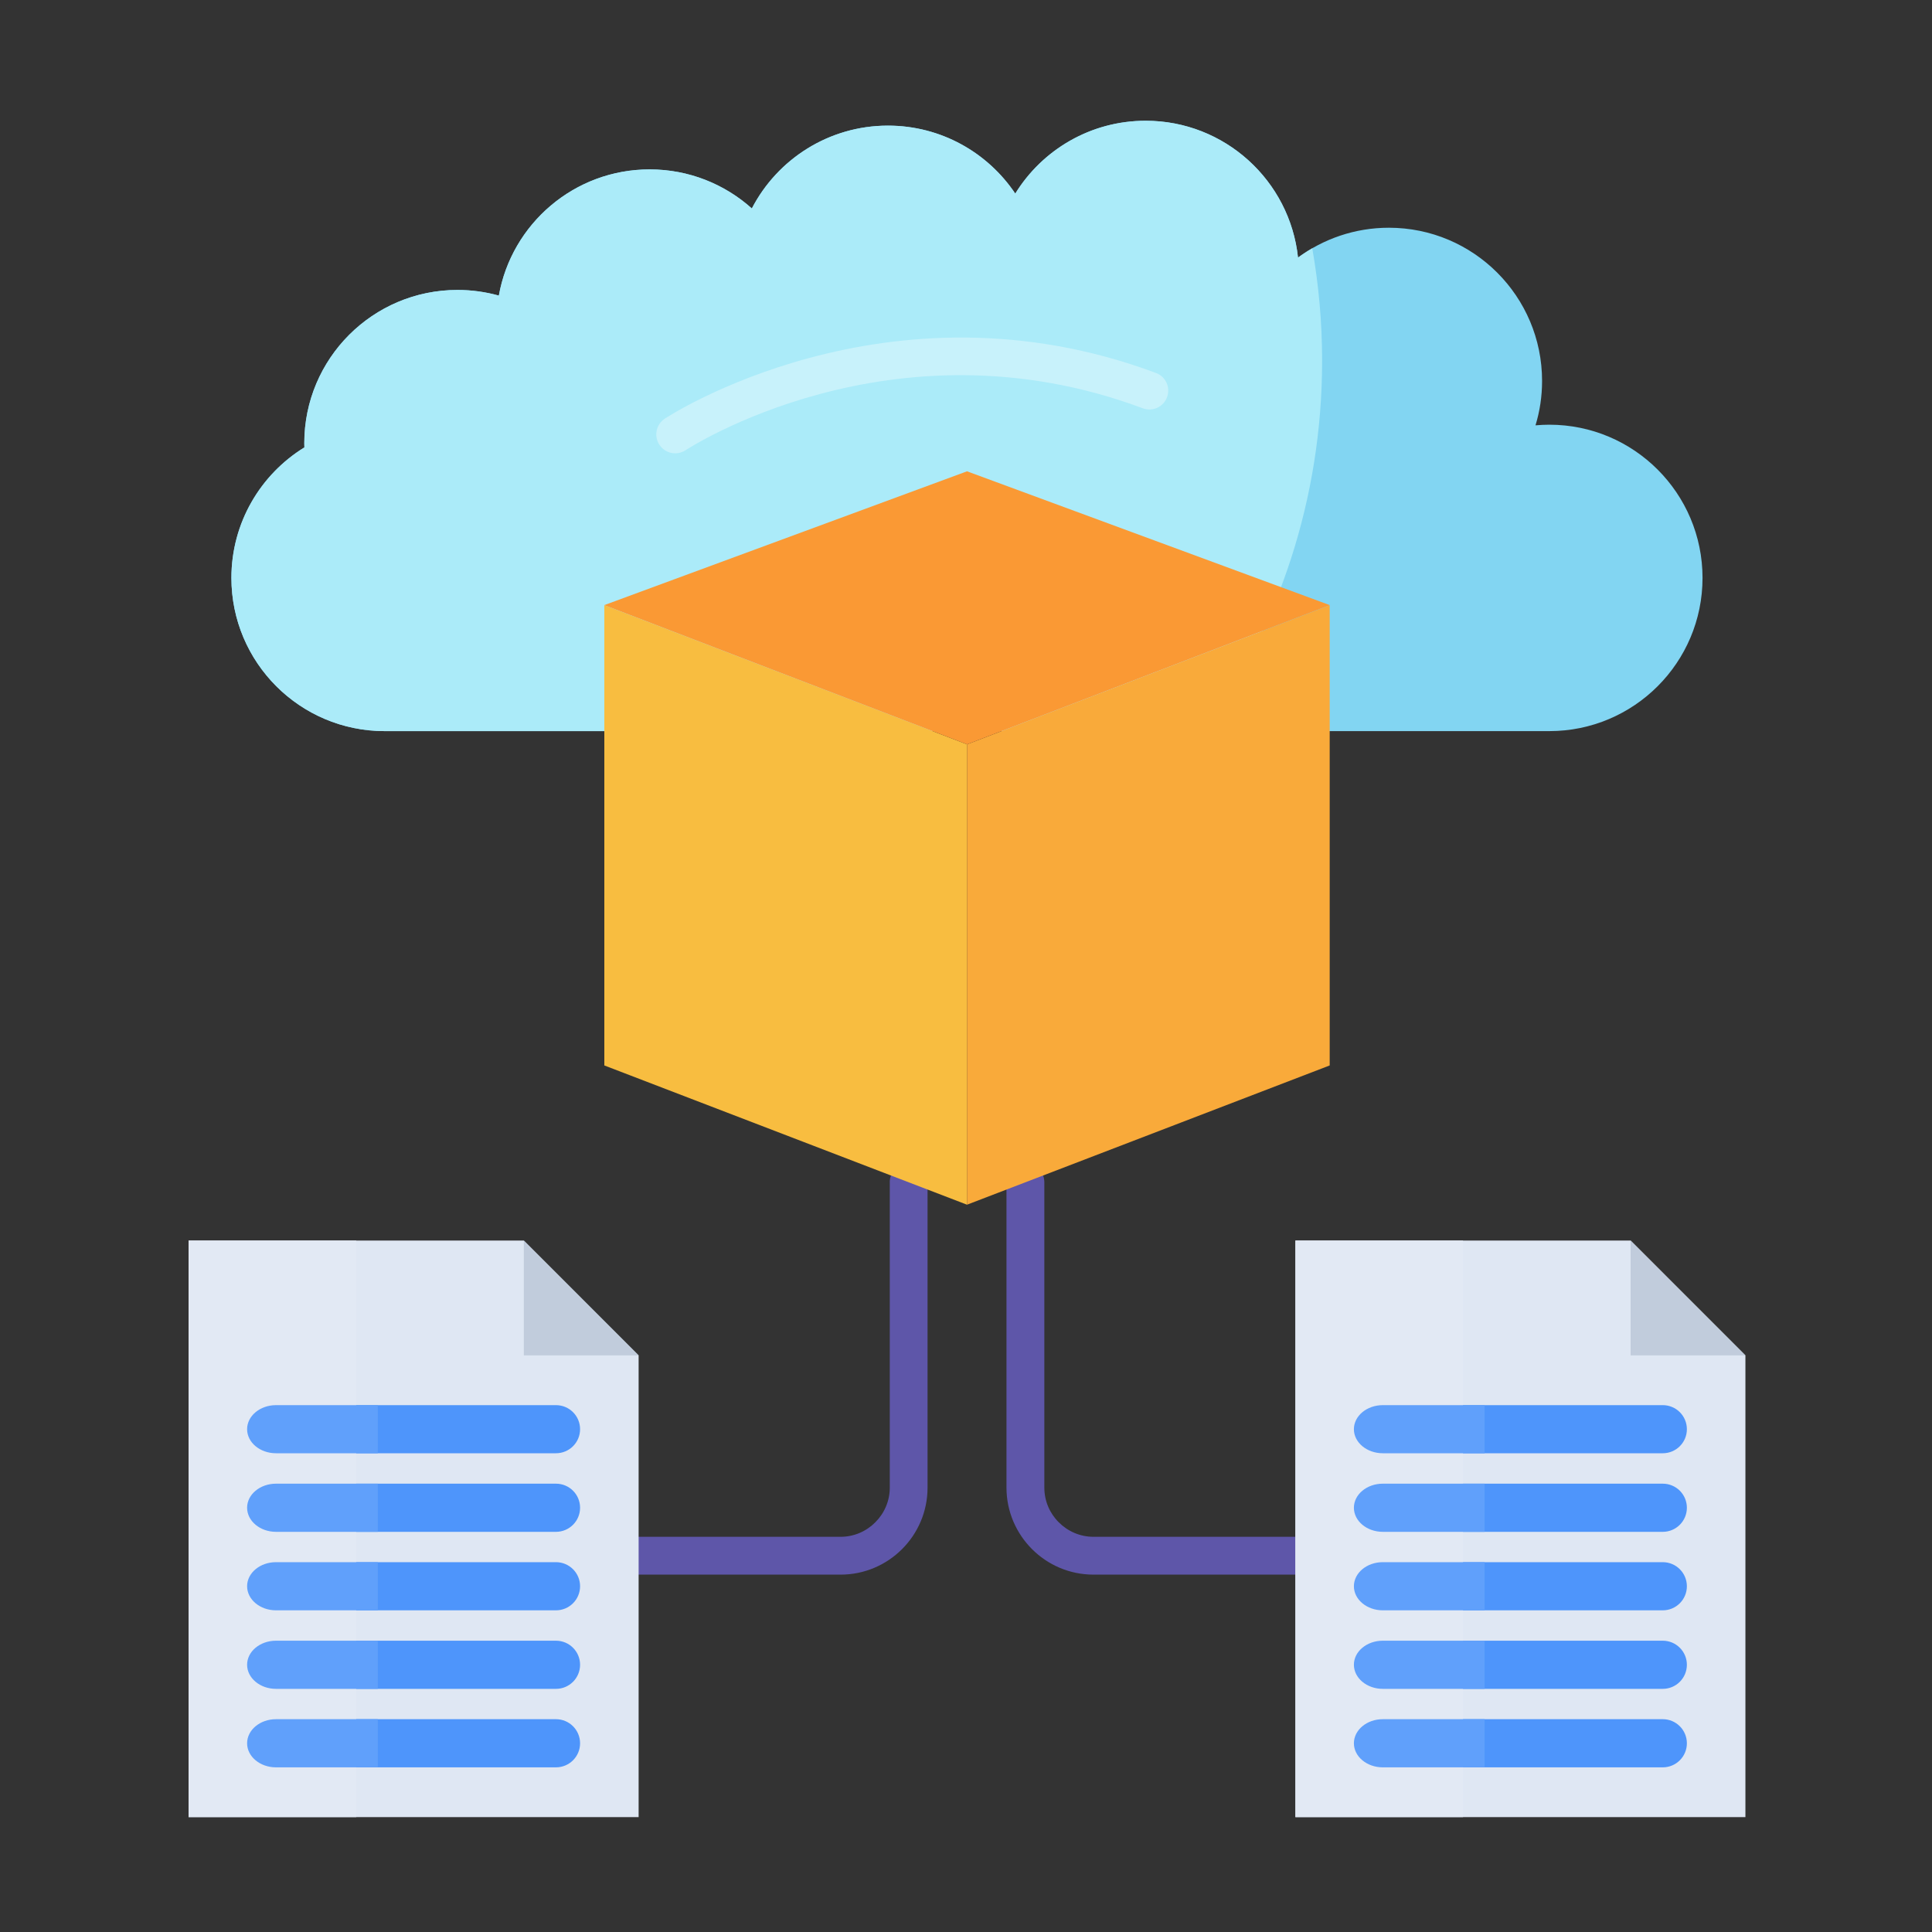 <svg width="40" height="40" viewBox="0 0 40 40" fill="none" xmlns="http://www.w3.org/2000/svg">
<rect x="0" y="0" width="40" height="40" fill="#333333" stroke="none"/>
<path fill-rule="evenodd" clip-rule="evenodd" d="M9.665 15.137H7.963C6.211 15.137 4.791 13.716 4.791 11.965C4.791 10.823 5.395 9.821 6.302 9.263C6.301 9.233 6.3 9.204 6.3 9.175C6.3 7.423 7.72 6.003 9.472 6.003C9.768 6.003 10.055 6.044 10.328 6.12C10.592 4.635 11.889 3.507 13.45 3.507C14.263 3.507 15.005 3.813 15.566 4.316C16.093 3.298 17.158 2.601 18.384 2.601C19.482 2.601 20.45 3.159 21.02 4.008C21.578 3.103 22.579 2.5 23.72 2.5C25.358 2.5 26.705 3.741 26.874 5.333C27.4 4.946 28.05 4.715 28.755 4.715C30.507 4.715 31.927 6.136 31.927 7.887C31.927 8.207 31.88 8.515 31.791 8.806C31.885 8.798 31.981 8.793 32.077 8.793C33.829 8.793 35.249 10.214 35.249 11.965C35.249 13.717 33.828 15.137 32.077 15.137H30.375H9.665Z" fill="#82D5F2"/>
<path fill-rule="evenodd" clip-rule="evenodd" d="M9.665 15.137H7.963C6.211 15.137 4.791 13.716 4.791 11.965C4.791 10.823 5.395 9.821 6.302 9.263C6.301 9.233 6.3 9.204 6.3 9.175C6.3 7.423 7.72 6.003 9.472 6.003C9.768 6.003 10.055 6.044 10.328 6.12C10.592 4.635 11.889 3.507 13.45 3.507C14.263 3.507 15.005 3.813 15.566 4.316C16.093 3.298 17.158 2.601 18.384 2.601C19.482 2.601 20.45 3.159 21.02 4.008C21.578 3.103 22.579 2.5 23.72 2.5C25.358 2.5 26.705 3.741 26.874 5.333C26.968 5.263 27.067 5.199 27.169 5.14C27.302 5.896 27.373 6.674 27.373 7.469C27.373 10.325 26.471 12.971 24.938 15.137H9.665V15.137Z" fill="#ABEBF9"/>
<path fill-rule="evenodd" clip-rule="evenodd" d="M14.191 9.323C14.009 9.44 13.767 9.387 13.65 9.205C13.533 9.023 13.586 8.782 13.768 8.665C13.781 8.656 18.36 5.638 23.933 7.722C24.136 7.797 24.238 8.022 24.162 8.224C24.087 8.427 23.862 8.529 23.66 8.453C18.46 6.509 14.203 9.316 14.191 9.323Z" fill="#C8F2FB"/>
<path d="M18.421 24.478C18.421 24.262 18.596 24.086 18.812 24.086C19.029 24.086 19.204 24.262 19.204 24.478V30.8C19.204 31.297 19.002 31.747 18.676 32.073C18.35 32.399 17.899 32.601 17.403 32.601H13.224C13.008 32.601 12.832 32.426 12.832 32.209C12.832 31.993 13.008 31.818 13.224 31.818H17.403C17.683 31.818 17.938 31.703 18.122 31.518C18.307 31.334 18.422 31.079 18.422 30.8V24.478H18.421ZM20.838 24.478C20.838 24.262 21.013 24.086 21.23 24.086C21.446 24.086 21.622 24.262 21.622 24.478V30.8C21.622 31.08 21.736 31.335 21.921 31.518C22.105 31.703 22.36 31.818 22.64 31.818H26.819C27.035 31.818 27.211 31.993 27.211 32.209C27.211 32.426 27.035 32.601 26.819 32.601H22.64C22.143 32.601 21.693 32.399 21.367 32.073C21.041 31.747 20.838 31.296 20.838 30.8V24.478H20.838Z" fill="#5E56A9"/>
<path fill-rule="evenodd" clip-rule="evenodd" d="M12.512 12.529L20.021 15.411V24.942L12.512 22.059V12.529Z" fill="#F8BD40"/>
<path fill-rule="evenodd" clip-rule="evenodd" d="M20.021 24.942L27.53 22.059V12.529L20.021 15.411V24.942Z" fill="#F9AA3A"/>
<path fill-rule="evenodd" clip-rule="evenodd" d="M12.512 12.528L20.021 9.758L27.53 12.528L20.021 15.411L12.512 12.528Z" fill="#FA9934"/>
<path fill-rule="evenodd" clip-rule="evenodd" d="M13.222 28.062V37.621H3.905V25.684H10.844L13.222 28.062Z" fill="#DFE7F3"/>
<path fill-rule="evenodd" clip-rule="evenodd" d="M10.845 25.684L13.222 28.062H10.845V25.684Z" fill="#C1CCDC"/>
<path d="M5.616 30.088C5.34 30.088 5.117 29.865 5.117 29.59C5.117 29.315 5.341 29.092 5.616 29.092H11.511C11.787 29.092 12.01 29.315 12.01 29.59C12.01 29.866 11.786 30.088 11.511 30.088H5.616ZM5.616 31.715C5.34 31.715 5.117 31.491 5.117 31.216C5.117 30.941 5.341 30.718 5.616 30.718H11.511C11.787 30.718 12.01 30.941 12.01 31.216C12.01 31.492 11.786 31.715 11.511 31.715H5.616ZM5.616 33.34C5.34 33.34 5.117 33.116 5.117 32.841C5.117 32.566 5.341 32.343 5.616 32.343H11.511C11.787 32.343 12.01 32.567 12.01 32.841C12.01 33.117 11.786 33.34 11.511 33.34H5.616ZM5.616 34.966C5.34 34.966 5.117 34.742 5.117 34.467C5.117 34.192 5.341 33.969 5.616 33.969H11.511C11.787 33.969 12.01 34.193 12.01 34.467C12.01 34.743 11.786 34.966 11.511 34.966H5.616ZM5.616 36.591C5.34 36.591 5.117 36.367 5.117 36.093C5.117 35.817 5.341 35.594 5.616 35.594H11.511C11.787 35.594 12.01 35.818 12.01 36.093C12.01 36.368 11.786 36.591 11.511 36.591H5.616Z" fill="#4E95FB"/>
<path d="M7.375 25.684H3.905V37.621H7.375V25.684Z" fill="#E2E9F4"/>
<path d="M5.714 30.088C5.384 30.088 5.116 29.865 5.116 29.59C5.116 29.315 5.384 29.092 5.714 29.092H7.822V30.088H5.714ZM5.714 31.715C5.384 31.715 5.116 31.491 5.116 31.216C5.116 30.941 5.384 30.718 5.714 30.718H7.822V31.715H5.714ZM5.714 33.34C5.384 33.34 5.116 33.116 5.116 32.841C5.116 32.566 5.384 32.343 5.714 32.343H7.822V33.34H5.714ZM5.714 34.966C5.384 34.966 5.116 34.742 5.116 34.467C5.116 34.192 5.384 33.969 5.714 33.969H7.822V34.966H5.714ZM5.714 36.591C5.384 36.591 5.116 36.367 5.116 36.093C5.116 35.817 5.384 35.594 5.714 35.594H7.822V36.591H5.714Z" fill="#60A0FB"/>
<path fill-rule="evenodd" clip-rule="evenodd" d="M36.137 28.062V37.621H26.82V25.684H33.759L36.137 28.062Z" fill="#DFE7F3"/>
<path fill-rule="evenodd" clip-rule="evenodd" d="M33.76 25.684L36.137 28.062H33.76V25.684Z" fill="#C1CCDC"/>
<path d="M28.531 30.088C28.255 30.088 28.032 29.865 28.032 29.59C28.032 29.315 28.256 29.092 28.531 29.092H34.426C34.702 29.092 34.925 29.315 34.925 29.59C34.925 29.866 34.701 30.088 34.426 30.088H28.531ZM28.531 31.715C28.255 31.715 28.032 31.491 28.032 31.216C28.032 30.941 28.256 30.718 28.531 30.718H34.426C34.702 30.718 34.925 30.941 34.925 31.216C34.925 31.492 34.701 31.715 34.426 31.715H28.531ZM28.531 33.34C28.255 33.34 28.032 33.116 28.032 32.841C28.032 32.566 28.256 32.343 28.531 32.343H34.426C34.702 32.343 34.925 32.567 34.925 32.841C34.925 33.117 34.701 33.34 34.426 33.34H28.531ZM28.531 34.966C28.255 34.966 28.032 34.742 28.032 34.467C28.032 34.192 28.256 33.969 28.531 33.969H34.426C34.702 33.969 34.925 34.193 34.925 34.467C34.925 34.743 34.701 34.966 34.426 34.966H28.531ZM28.531 36.591C28.255 36.591 28.032 36.367 28.032 36.093C28.032 35.817 28.256 35.594 28.531 35.594H34.426C34.702 35.594 34.925 35.818 34.925 36.093C34.925 36.368 34.701 36.591 34.426 36.591H28.531Z" fill="#4E95FB"/>
<path d="M30.29 25.684H26.82V37.621H30.29V25.684Z" fill="#E2E9F4"/>
<path d="M28.629 30.088C28.299 30.088 28.031 29.865 28.031 29.59C28.031 29.315 28.299 29.092 28.629 29.092H30.737V30.088H28.629ZM28.629 31.715C28.299 31.715 28.031 31.491 28.031 31.216C28.031 30.941 28.299 30.718 28.629 30.718H30.737V31.715H28.629ZM28.629 33.34C28.299 33.34 28.031 33.116 28.031 32.841C28.031 32.566 28.299 32.343 28.629 32.343H30.737V33.34H28.629ZM28.629 34.966C28.299 34.966 28.031 34.742 28.031 34.467C28.031 34.192 28.299 33.969 28.629 33.969H30.737V34.966H28.629ZM28.629 36.591C28.299 36.591 28.031 36.367 28.031 36.093C28.031 35.817 28.299 35.594 28.629 35.594H30.737V36.591H28.629Z" fill="#60A0FB"/>
</svg>
